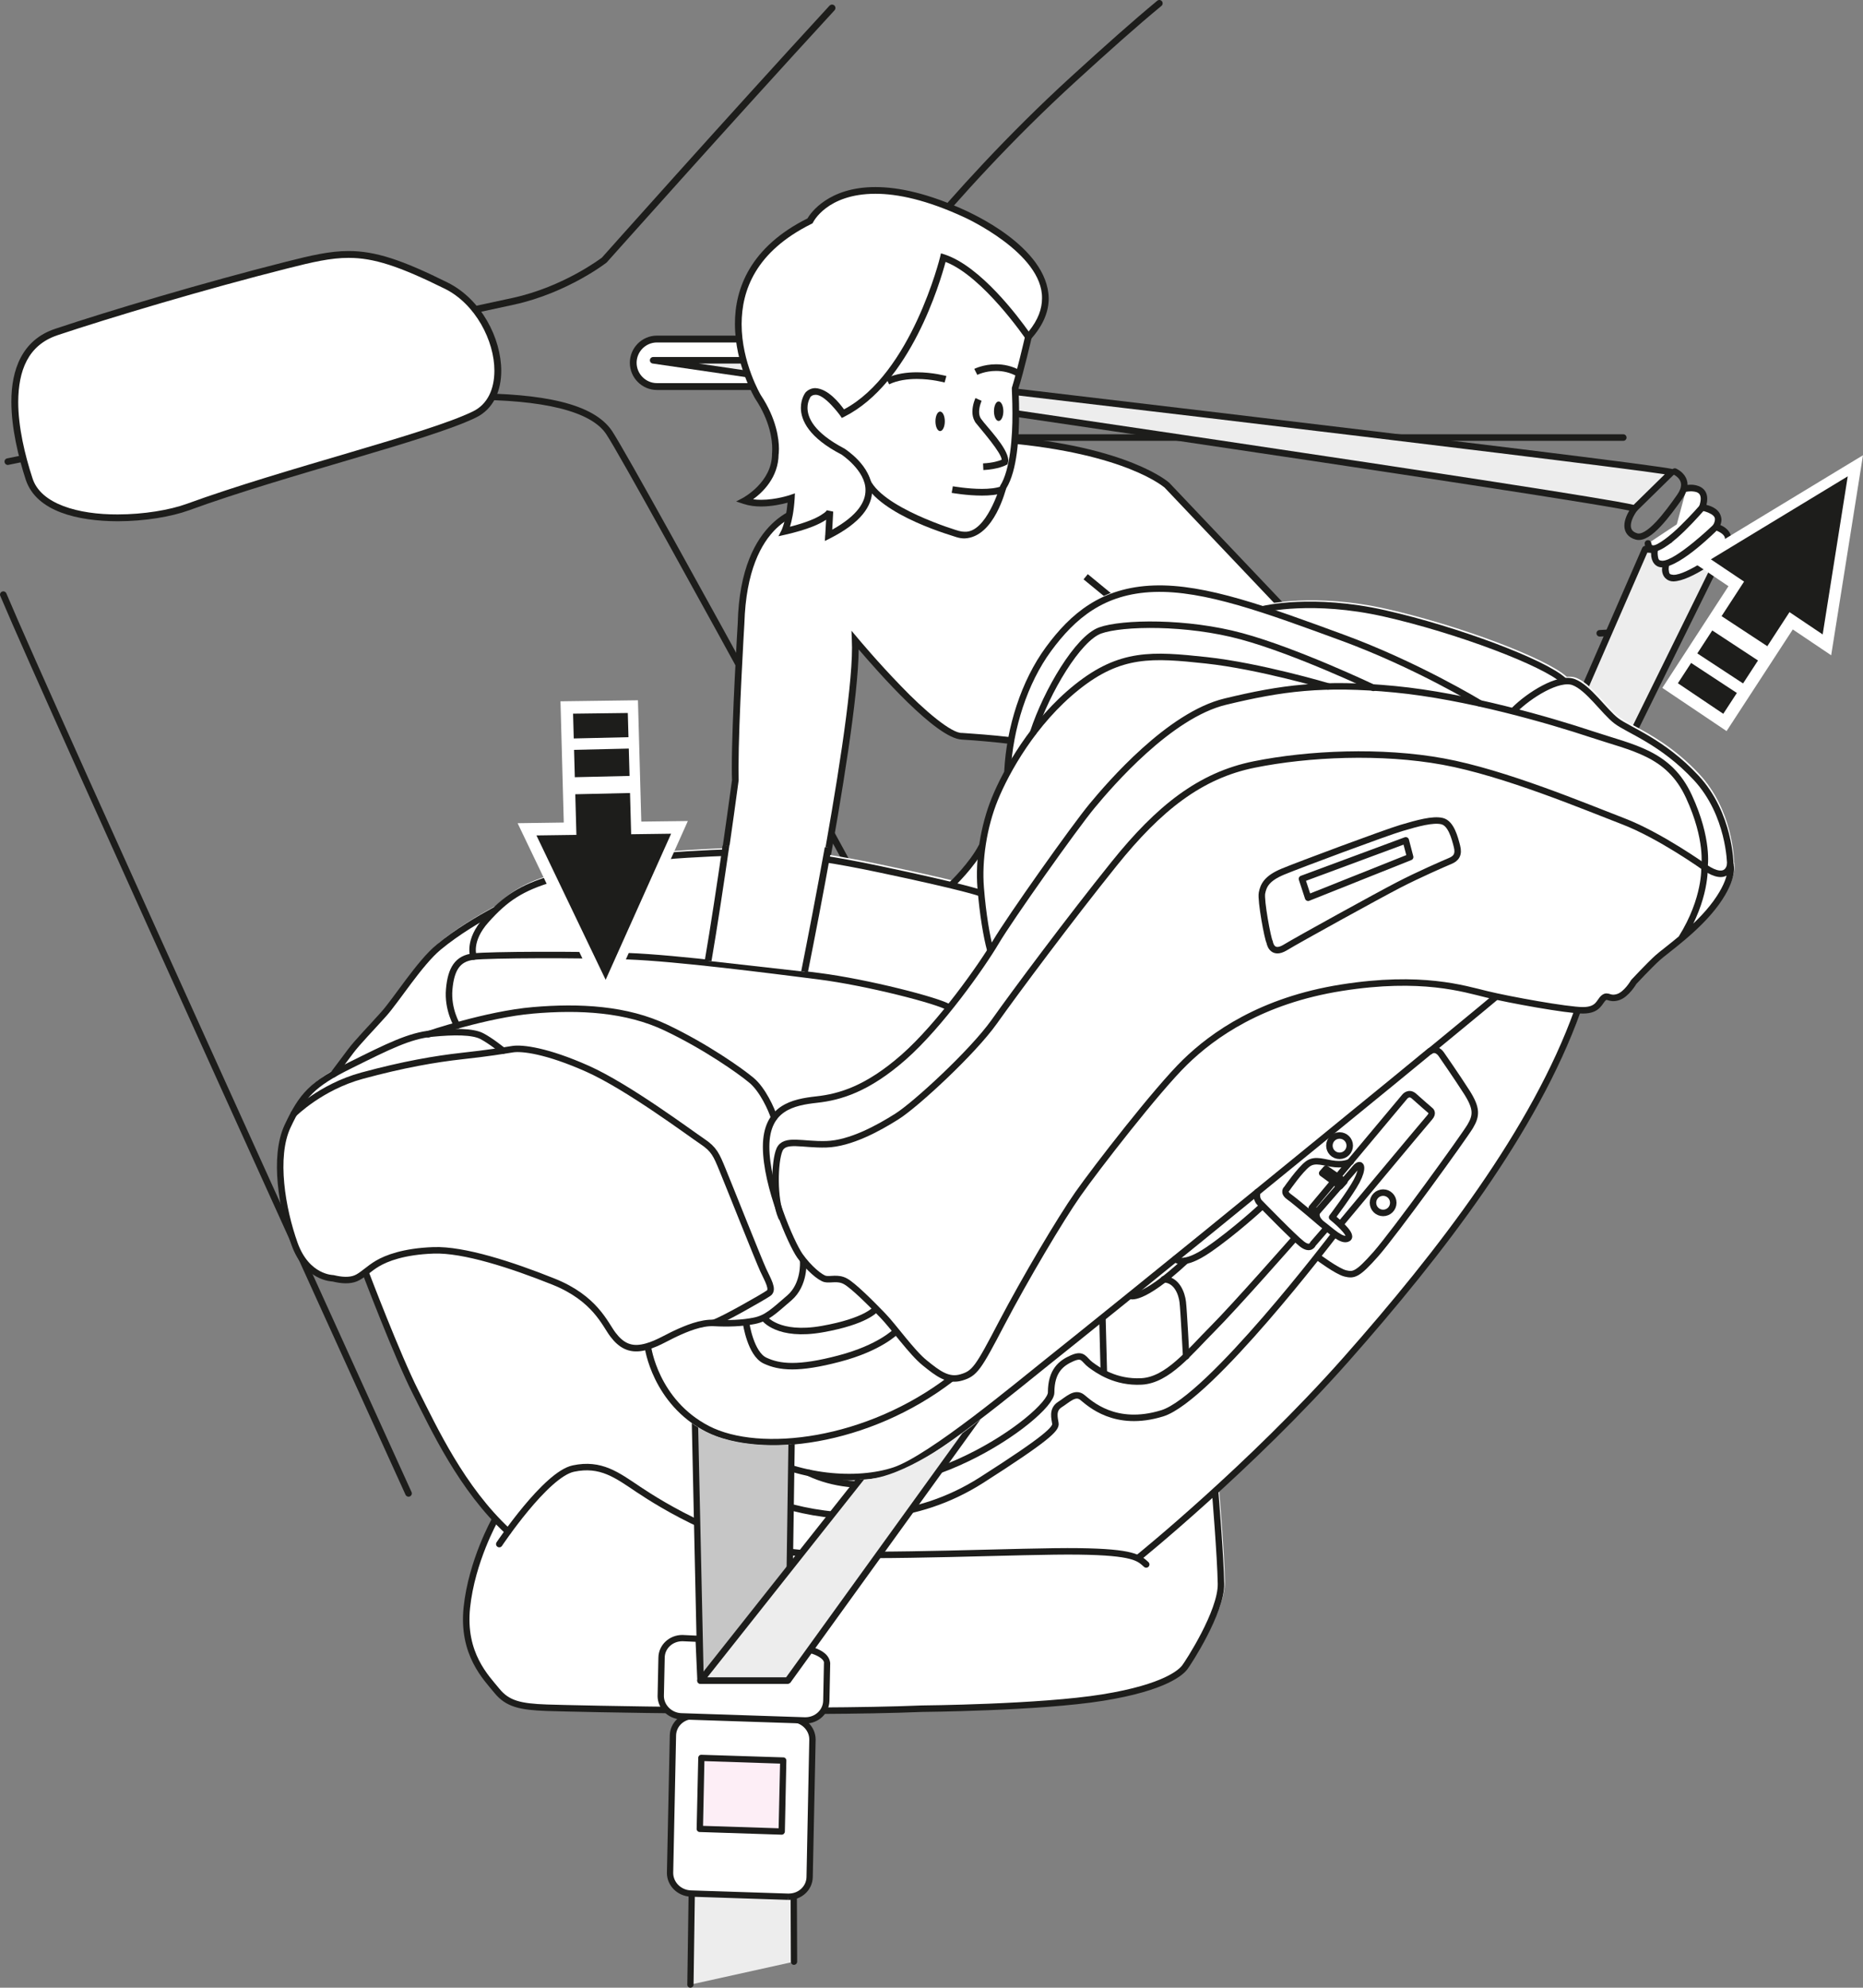 <?xml version="1.0" encoding="UTF-8"?>
<!DOCTYPE svg PUBLIC "-//W3C//DTD SVG 1.1//EN" "http://www.w3.org/Graphics/SVG/1.1/DTD/svg11.dtd">
<!-- Creator: CorelDRAW 2018 (64-Bit) -->
<svg xmlns="http://www.w3.org/2000/svg" xml:space="preserve" width="31.466mm" height="33.563mm" version="1.1" style="shape-rendering:geometricPrecision; text-rendering:geometricPrecision; image-rendering:optimizeQuality; fill-rule:evenodd; clip-rule:evenodd"
viewBox="0 0 1086.06 1158.44"
 xmlns:xlink="http://www.w3.org/1999/xlink">
 <rect x="0" y="0" width="1086.06" height="1158.44" fill="#808080" stroke="none"/>
 <defs>
  <style type="text/css">
   <![CDATA[
    .str0 {stroke:#1D1D1B;stroke-width:3.78;stroke-linecap:round;stroke-linejoin:round;stroke-miterlimit:10}
    .fil4 {fill:none;fill-rule:nonzero}
    .fil3 {fill:#1D1D1B;fill-rule:nonzero}
    .fil0 {fill:#1D1D1B;fill-rule:nonzero}
    .fil6 {fill:#C6C6C6;fill-rule:nonzero}
    .fil1 {fill:#EDEDED;fill-rule:nonzero}
    .fil7 {fill:#FDEEF6;fill-rule:nonzero}
    .fil2 {fill:white;fill-rule:nonzero}
    .fil5 {fill:white;fill-rule:nonzero}
   ]]>
  </style>
 </defs>
 <g id="Слой_x0020_1">
  <path class="fil0" d="M930.68 369.12c-0.02,-1.07 0.83,-1.93 1.88,-1.95 0.02,-0.05 22.76,-0.55 31.41,-6.14 0.9,-0.57 2.1,-0.29 2.67,0.62 0.55,0.9 0.3,2.1 -0.62,2.64 -10.58,6.51 -33.2,6.62 -33.36,6.7l-0.07 0c-1.05,0 -1.88,-0.83 -1.9,-1.87z"/>
  <polygon class="fil1" points="914.44,422.55 959.12,320.05 1003.11,323.38 948.75,433.63 "/>
  <path class="fil0" d="M947.87 435.35c-0.95,-0.5 -1.29,-1.65 -0.84,-2.6l53.04 -107.68 -39.74 -3 -44.14 101.24c-0.43,0.98 -1.55,1.45 -2.54,1 -0.98,-0.4 -1.4,-1.55 -1,-2.52l44.71 -102.5c0.33,-0.74 1.07,-1.21 1.93,-1.17l43.98 3.32c0.66,0.05 1.2,0.41 1.52,0.99 0.3,0.53 0.3,1.23 0.06,1.8l-54.38 110.25c-0.32,0.63 -1.03,1.07 -1.74,1.07 -0.28,0 -0.57,-0.07 -0.85,-0.22z"/>
  <path class="fil2" d="M1.94 346.55c25.69,61.28 236.2,523.79 236.2,523.79l-236.2 -523.79z"/>
  <path class="fil0" d="M499.64 256.92c-16.24,-2.76 -22.63,-12.48 -22.49,-23.43 0.16,-22.51 23.25,-51.01 23.21,-51.1 0.04,-0.07 49.25,-69.39 124.16,-137.8 19.69,-17.95 35.86,-32.36 50.11,-44.15 0.81,-0.67 2.04,-0.57 2.71,0.26 0.65,0.8 0.57,2.02 -0.24,2.72 -14.2,11.7 -30.32,26.08 -49.96,44.02 -74.58,68.09 -123.53,137.03 -123.69,137.26 0.03,0.05 -22.59,28.73 -22.42,48.8 0.14,9.48 4.26,16.74 18.96,19.6l446.33 0c1.05,0 1.9,0.85 1.9,1.92 0,1.05 -0.85,1.9 -1.9,1.9l-446.67 0zm36.53 327.48c-0.23,-0.32 -167.35,-307.91 -182.59,-331.12 -8.84,-13.82 -37.55,-20.38 -80,-20.29 -24.07,0 -52.51,2 -84.21,5.52 -48.13,5.34 -125.02,20.19 -184.43,32.41l0.02 0.02c-1.07,0.2 -2.07,-0.47 -2.28,-1.52 -0.24,-1.05 0.43,-2.07 1.5,-2.27 59.41,-12.25 136.36,-27.09 184.74,-32.46 31.84,-3.54 60.36,-5.52 84.66,-5.52 42.74,0.1 72.34,5.87 83.21,21.99 15.6,23.74 182.69,331.32 182.74,331.4 0.52,0.93 0.16,2.1 -0.74,2.6 -0.33,0.17 -0.62,0.27 -0.93,0.27 -0.69,0 -1.38,-0.39 -1.69,-1.02zm-299.76 286.75c0,-0.02 -210.49,-462.47 -236.24,-523.85l0 0.02c-0.43,-0.98 0.02,-2.12 1.01,-2.52 1.01,-0.42 2.11,0.05 2.53,1.03 12.79,30.56 71.91,161.52 127.75,284.8 55.81,123.28 108.34,238.66 108.44,238.92 0.45,0.98 0.02,2.08 -0.93,2.56 -0.28,0.12 -0.52,0.17 -0.83,0.17 -0.69,0 -1.41,-0.44 -1.74,-1.12z"/>
  <path class="fil0" d="M75.91 223.81c-0.26,-1.07 0.41,-2.14 1.53,-2.35 80.17,-17.32 201.27,-43.46 221.47,-47.85 29.9,-6.52 51.86,-23.4 51.99,-23.48 0.13,-0.12 71.18,-79.97 132.67,-146.82l0.03 0c0.74,-0.81 1.98,-0.86 2.8,-0.12 0.78,0.73 0.83,1.99 0.11,2.8 -61.49,66.88 -132.48,146.64 -132.89,147.03 -0.11,0.09 -22.75,17.67 -53.83,24.49 -20.22,4.41 -141.34,30.54 -221.54,47.83 -0.13,0.02 -0.28,0.05 -0.42,0.05 -0.9,0 -1.69,-0.65 -1.91,-1.57z"/>
  <path class="fil2" d="M167.03 154.55c-47.66,12.04 -102.88,28.49 -134.26,38.97 -33.26,11.13 -25.46,55.91 -15.8,85.61 9.16,28.19 67.61,25.5 92.5,16.41 57.56,-20.99 139.6,-40.58 167.14,-54 24.65,-11.98 13.7,-59.99 -16.44,-75 -45.79,-22.78 -57.54,-20.99 -93.15,-11.99z"/>
  <path class="fil0" d="M33.38 195.42c-17.19,5.81 -22.66,20.76 -22.76,38.79 0,14.72 3.9,31 8.26,44.34 4.69,15.27 26.9,21.36 49.73,21.26 15.22,0 30.48,-2.62 40.17,-6.14 57.69,-21.02 139.93,-40.71 166.95,-53.91 8.51,-4.14 12.46,-12.97 12.48,-23.67 0.05,-17.45 -11.04,-38.97 -28.89,-47.8 -26.75,-13.24 -41.51,-18.02 -56.1,-18 -10.37,-0.02 -20.93,2.42 -35.7,6.16 -47.63,12.03 -102.8,28.49 -134.13,38.95zm-18.31 84.35c-4.4,-13.54 -8.41,-30.16 -8.44,-45.56 -0.07,-18.63 6.19,-36.13 25.49,-42.56 31.45,-10.53 86.69,-26.98 134.43,-39.05 14.79,-3.75 25.66,-6.3 36.67,-6.3 15.57,0 31.05,5.09 57.84,18.42 19.54,9.8 31.1,32.35 31.15,51.37 0.02,11.6 -4.49,22.26 -14.7,27.24 -28.04,13.62 -109.91,33.12 -167.33,54.07 -10.35,3.76 -25.87,6.37 -41.57,6.39 -23.26,-0.07 -47.28,-5.61 -53.54,-24.04z"/>
  <path class="fil2" d="M461.16 608.19c0,0 39.74,-189.18 37.38,-235.01 0,0 46.62,55.91 62.14,55.91 0,0 42.07,2.47 48.71,6.89l65.85 -52 82.98 -19.09 -78.01 -82.17c0,0 -22.71,-20.41 -94.62,-26.57l-116.22 40.67c0,0 -35.67,4.16 -37.36,66.39 0,0 -4.14,68.9 -3.31,91.32 0,0 -17.43,129.49 -24.08,147.76l56.55 5.9z"/>
  <path class="fil3" d="M459.26 607.79c-0.02,-0.24 37.46,-178.6 37.43,-230.3 0,-1.52 -0.05,-2.95 -0.1,-4.24l-0.21 -5.66 3.68 4.36c0,0 11.59,13.91 25.14,27.85 13.3,13.92 29.51,27.73 35.6,27.35 0.26,0.15 37.83,1.97 48.36,6.54l65.19 -51.51 80.12 -18.43 -75.58 -79.6c-0.07,0.05 -5.3,-4.81 -19.76,-10.61 -14.41,-5.78 -37.75,-12.32 -73.3,-15.41l-116.25 40.62c0,0.22 -33.81,3.14 -35.64,64.59 0,0.07 -3.41,56.94 -3.41,83.99 0,2.72 0.02,5.12 0.07,7.45 -0.02,0.13 -17.31,129.23 -24.13,148.18l-3.71 -1.34c6.49,-17.59 23.97,-147.04 23.97,-147.04 -0.1,-2.07 -0.12,-4.52 -0.12,-7.26 0,-27.3 3.46,-84.21 3.46,-84.16 1.51,-63.11 38.54,-68.22 38.61,-68.2l116.62 -40.81 0.44 0.05c72.22,6.16 95.43,26.73 95.87,27.15l80.38 84.67 -85.88 19.76 -66.63 52.6 -1.19 -0.79c-5.16,-3.8 -47.63,-6.65 -47.58,-6.56 -15.01,-0.61 -49.08,-39.68 -60.13,-52.55 -0.49,54.02 -37.51,230 -37.51,230.08l-3.81 -0.78z"/>
  <line class="fil4" x1="632.91" y1="336.14" x2="679.68" y2= "374.59" />
  <polygon class="fil3" points="631.67,337.64 634.14,334.62 680.9,373.04 678.43,376.06 "/>
  <path class="fil2" d="M455.14 211.44c0,7.63 -6.19,13.84 -13.84,13.84l-58.33 0c-7.61,0 -13.81,-6.21 -13.81,-13.84 0,-7.63 6.2,-13.84 13.81,-13.84l58.33 0c7.66,0 13.84,6.21 13.84,13.84z"/>
  <path class="fil0" d="M371.12 211.44c0.02,6.51 5.33,11.85 11.86,11.85l58.34 0c6.56,0 11.82,-5.28 11.82,-11.85 0,-6.54 -5.26,-11.85 -11.82,-11.85l-58.34 0c-6.53,0 -11.84,5.31 -11.86,11.85zm11.86 15.84c-8.73,0 -15.79,-7.11 -15.81,-15.84 0.02,-8.73 7.09,-15.84 15.81,-15.84l58.34 0c8.73,0 15.8,7.11 15.8,15.84 0,8.73 -7.08,15.84 -15.8,15.84l-58.34 0z"/>
  <path class="fil1" d="M952.89 296.39c-11.18,-4.78 -572.07,-86.4 -572.07,-86.4l55.26 0c0,0 530.19,62.12 538.38,65.24l-21.56 21.16z"/>
  <g>
   <path class="fil0" d="M952.34 294.23l18.17 -17.82c-21.66,-3.37 -145.94,-18.47 -268.54,-33.08 -133.57,-15.9 -265.84,-31.41 -265.89,-31.44l-28.74 0c108.44,15.86 516.89,75.55 545,82.34zm0.55 2.19l0.76 -1.82 -0.76 1.82zm-0.77 1.73c-4.6,-2.09 -148.37,-23.93 -289.73,-44.84 -141.66,-21.01 -281.57,-41.39 -281.88,-41.44 -1,-0.13 -1.72,-1.03 -1.64,-2.02 0.07,-1.02 0.93,-1.78 1.95,-1.78l0.27 0 55.19 0c0.27,0.07 529.66,62 538.87,65.35 0.62,0.24 1.05,0.77 1.19,1.4 0.11,0.65 -0.08,1.32 -0.52,1.79l-21.58 21.16c-0.38,0.35 -0.85,0.55 -1.35,0.55 -0.27,0 -0.52,-0.05 -0.77,-0.17z"/>
  </g>
  <path class="fil2" d="M258.73 753.83c0,0 9.58,89.35 89.28,166.78l-89.28 -166.78z"/>
  <path class="fil2" d="M504.78 278.65c6.99,19.41 53.56,32.61 53.56,32.61 17.87,5.44 26.43,-27.19 26.43,-27.19 10.07,-16.32 6.98,-57.45 6.98,-57.45 3.09,-10.12 7.77,-30.28 7.77,-30.28l-12.29 -36.48 -48.16 -23.26 -55.59 46.49 -25.73 28.24 9.13 58.93 37.88 8.39z"/>
  <path class="fil3" d="M506.22 276.94l0.37 1.05c5.87,17.64 52.1,31.41 52.34,31.41 1.19,0.33 2.31,0.5 3.36,0.5 12.7,0.72 20.59,-26.2 20.81,-26.85 5.85,-9.25 7.19,-28.77 7.11,-42.12 0,-8.26 -0.43,-14.15 -0.34,-14.89 2.81,-9.06 6.9,-26.48 7.63,-29.65l-11.86 -35.15 -46.26 -22.33 -54.44 45.49 -25.14 27.52 8.8 56.69 36.58 8.11 -0.4 1.94 0.4 -1.94 1.05 0.22zm51.57 36.18c-0.12,-0.27 -45.23,-12.25 -54.42,-32.78l-38.22 -8.49 -9.48 -61.16 26.57 -29.09 56.57 -47.28 50.01 24.12 12.7 37.78 -0.09 0.55c0,0 -4.66,20.19 -7.73,29.68 0,0.04 0.42,6.09 0.42,14.48 -0.05,13.62 -1.05,33.24 -7.49,43.64 -0.27,0 -6.71,28.52 -24.35,29.22 -1.45,0 -2.97,-0.21 -4.49,-0.68z"/>
  <path class="fil2" d="M568.84 216.72c0,0 12.56,-6.28 25.5,1.17l-25.5 -1.17z"/>
  <path class="fil3" d="M580.66 216.18c-6.38,0 -10.92,2.29 -10.92,2.29l-1.78 -3.48c0.18,-0.07 5.35,-2.68 12.7,-2.68 4.35,0 9.46,0.93 14.65,3.9l-1.95 3.37c-4.48,-2.59 -8.87,-3.4 -12.7,-3.4z"/>
  <path class="fil2" d="M551.22 221.03c0,0 -19.6,-5.47 -33.74,1.19l33.74 -1.19z"/>
  <path class="fil3" d="M516.64 220.44c5.75,-2.69 12.1,-3.47 17.86,-3.47 9.41,0 17.12,2.17 17.22,2.19l-1.05 3.75c-0.02,0.02 -7.38,-2.05 -16.17,-2.05 -5.41,0 -11.25,0.77 -16.18,3.12l-1.68 -3.54z"/>
  <path class="fil2" d="M570.44 232.8c0,0 -3.22,7.06 -0.5,11.8 0.16,0.26 0.3,0.52 0.5,0.73 3.52,4.74 17.24,19.24 15.27,23.95 0,0 -4.31,2.34 -12.52,2.74l-2.75 -39.22z"/>
  <path class="fil3" d="M573.09 270.07c5.77,-0.28 9.36,-1.5 10.86,-2.12 -0.11,-4.02 -11.69,-17.22 -15.05,-21.41 -0.23,-0.3 -0.5,-0.63 -0.65,-1 -1.03,-1.8 -1.38,-3.75 -1.38,-5.54 0,-4.25 1.74,-7.89 1.79,-8.01l3.57 1.62c0.02,0.02 -1.46,3.23 -1.45,6.39 0,1.34 0.25,2.59 0.84,3.64 0.11,0.17 0.21,0.3 0.35,0.52 3.12,4.49 15.45,16.62 15.84,24.03 0,0.63 -0.13,1.2 -0.27,1.68l-0.23 0.74 -0.7 0.38c-0.16,0.12 -4.77,2.54 -13.35,2.97l-0.18 -3.9z"/>
  <path class="fil2" d="M555.12 285.34c0,0 19.61,3.52 29.01,0l-29.01 0z"/>
  <path class="fil3" d="M554.79 287.26l0.68 -3.85c0,-0.02 8.61,1.52 16.96,1.52 4.17,0 8.29,-0.41 11.03,-1.44l1.35 3.67c-3.54,1.32 -7.96,1.67 -12.38,1.67 -8.8,0 -17.58,-1.57 -17.58,-1.57l-0.06 0z"/>
  <path class="fil3" d="M550.79 245.55c0,3.14 -1.21,5.69 -2.74,5.69 -1.52,0 -2.72,-2.55 -2.72,-5.69 0,-3.14 1.19,-5.68 2.72,-5.68 1.52,0 2.74,2.54 2.74,5.68z"/>
  <path class="fil3" d="M584.92 239.68c0,3.14 -1.25,5.66 -2.75,5.66 -1.52,0 -2.72,-2.52 -2.72,-5.66 0,-3.17 1.19,-5.71 2.72,-5.71 1.5,0 2.75,2.54 2.75,5.71z"/>
  <path class="fil2" d="M549.93 150.14c0,0 -16.89,70.16 -58.48,90.94 0,0 -12.68,-18.81 -20.45,-11.03 0,0 -12.04,16.25 20.45,33.14 0,0 38.94,24.75 -8.41,48.85l0.76 -13.99c0,0 -2.3,6.21 -26.38,11.65 0,0 3.09,-6.2 3.89,-19.39 0,0 -15.54,5.42 -27.19,1.55 0,0 17.86,-9.33 17.86,-27.19 0,0 2.33,-14.77 -10.11,-33.39 0,0 -40.35,-67.57 30.3,-102.52 0,0 18.63,-37.26 90.84,-3.87 0,0 72.23,31.86 36.51,71.46 0,0 -26.18,-38.82 -49.58,-46.21z"/>
  <g>
   <path class="fil3" d="M549.34 151.97l0.6 -1.85 -0.6 1.85zm-63.61 146.19l-0.57 10.53c15.17,-8.44 19.39,-16.44 19.39,-22.9 0.23,-11.46 -14.06,-20.94 -13.99,-20.88 -18.99,-9.79 -23.7,-19.99 -23.68,-27.25 0.02,-5.27 2.42,-8.56 2.73,-8.96 1.64,-1.72 3.74,-2.52 5.73,-2.5 7.51,0.36 14.18,8.96 16.69,12.38 39.32,-20.86 56.01,-88.73 56.04,-88.9l0.47 -2.03 2 0.61c21.19,6.88 43.29,36.75 49.13,44.93 5.64,-6.93 7.78,-13.35 7.78,-19.31 0.5,-26.4 -45.09,-47.16 -45.24,-47.21 -22.18,-10.28 -39.12,-13.74 -51.87,-13.74 -28.42,0.02 -36.36,16.69 -36.36,16.69l-0.38 0.6 -0.6 0.28c-32.41,16.13 -40.61,38.55 -40.67,58.34 -0.02,22.6 11.18,41.41 11.15,41.36 9.25,13.9 10.61,25.82 10.61,31.39 0,2.1 -0.19,3.28 -0.19,3.09 -0.11,13.58 -9.34,22.28 -14.88,26.3 1.55,0.22 3.14,0.3 4.72,0.3 8.71,0 16.92,-2.8 16.92,-2.82l2.74 -0.95 -0.14 2.9c-0.48,7.86 -1.74,13.32 -2.74,16.57 9.66,-2.45 15.11,-4.92 18.06,-6.77 3.35,-2.07 3.37,-2.81 3.4,-2.84l3.76 0.79zm-4.64 13.77l0.5 -9.03c-3.67,2.51 -10.61,5.71 -23.76,8.71l-4.02 0.91 1.87 -3.66c-0.07,-0.05 2.47,-4.93 3.45,-15.89 -3.33,0.9 -9.13,2.19 -15.39,2.22 -3.4,0 -6.91,-0.4 -10.26,-1.5l-4.34 -1.44 4.07 -2.13c-0.02,-0.07 16.96,-9.03 16.84,-25.74 0,0 0.12,-0.95 0.12,-2.8 0,-4.97 -1.12,-16.02 -9.97,-29.3 -0.09,-0.19 -11.74,-19.58 -11.76,-43.45 -0.1,-20.78 9.13,-45.01 42.27,-61.52 1.82,-3.17 12.35,-18.31 39.62,-18.29 13.44,0 30.94,3.65 53.45,14.08 0.01,0.26 47.1,20.16 47.57,50.78 0.02,7.61 -3.09,15.65 -10.41,23.78l-1.65 1.83 -1.42 -2.07c0,0 -24.85,-36.43 -46.64,-44.77 -3.18,11.79 -20.43,70.72 -58.96,90.18l-1.52 0.76 -0.95 -1.4c0,0 -9.05,-12.53 -14.49,-12.08 -1.07,0.02 -1.92,0.31 -2.78,1.12 0.09,0.1 -1.79,2.4 -1.79,6.44 0.02,5.42 3.22,14.2 21.73,23.88 0.07,0.2 15.72,9.68 15.96,24.25 0,9 -6.38,18.77 -24.55,27.97l-3.02 1.52 0.19 -3.35z"/>
  </g>
  <path class="fil2" d="M473.53 543.36l-11.63 69.73c0,0 -39.84,-13.3 -53.94,-15.79l11.6 -77.2 53.96 23.26z"/>
  <path class="fil3" d="M461.28 614.92c-0.07,-0.02 -39.9,-13.3 -53.65,-15.72l-1.89 -0.3 11.89 -79.08 3.85 0.57 -11.33 75.35c13.41,2.78 42.07,12.1 50.18,14.77l11.28 -67.47 3.82 0.63 -11.98 71.97 -2.17 -0.72z"/>
  <path class="fil2" d="M983.16 284.69c0,0 13.92,-2.88 9.25,11.01 0,0 13.55,1.81 7.83,11.42 0,0 11.76,2.85 5.37,12.46l-1.27 2.36c0,0 -36.5,27.92 -33.29,7.63l12.1 -44.88z"/>
  <path class="fil0" d="M968.92 331.85c0,-0.78 0.07,-1.67 0.25,-2.62 0.18,-1.07 1.18,-1.73 2.23,-1.57 1.02,0.17 1.74,1.17 1.55,2.22 -0.13,0.73 -0.18,1.4 -0.18,1.97 0.3,2.97 0.6,2.85 2.75,3.17 3.81,0.12 10.65,-3.45 16.5,-7.04 5.76,-3.5 10.54,-6.98 10.65,-7l1.34 -2.45c1.19,-1.87 1.59,-3.23 1.59,-4.22 0.38,-3.43 -5.76,-5.33 -5.76,-5.33 -0.63,-0.14 -1.13,-0.57 -1.35,-1.12 -0.22,-0.55 -0.19,-1.2 0.12,-1.71 0.85,-1.47 1.12,-2.59 1.12,-3.38 0.43,-3.47 -7.52,-5.14 -7.52,-5.14 -0.63,-0.09 -1.13,-0.42 -1.43,-0.9 -0.3,-0.48 -0.38,-1.07 -0.23,-1.62 0.64,-1.85 0.9,-3.3 0.9,-4.42 -0.05,-3.87 -2.66,-4.14 -5.54,-4.35 -1.36,0 -2.34,0.21 -2.34,0.21 -1.08,0.24 -2.07,-0.43 -2.28,-1.45 -0.24,-1.07 0.43,-2.1 1.47,-2.3 0.1,-0.02 1.38,-0.32 3.14,-0.32 3.14,0.03 9.34,1.37 9.36,8.21 0,1.1 -0.13,2.26 -0.45,3.57 3.07,0.74 8.33,2.69 8.75,8.51 0,1.02 -0.22,2.12 -0.65,3.24 2.5,1.05 6.26,3.35 6.51,8.3 0,1.95 -0.7,4.07 -2.13,6.17l-1.79 2.98c-0.28,0.01 -19.31,15.15 -30.01,15.4 -3.5,0 -6.59,-2.64 -6.59,-7.01z"/>
  <path class="fil2" d="M1000.28 307.12c0,0 -38.84,38.45 -35.65,12.82l35.65 -12.82z"/>
  <path class="fil0" d="M962.52 322.67c0,-0.95 0.07,-1.95 0.23,-3.02 0.12,-1.05 1.09,-1.79 2.14,-1.64 1.07,0.14 1.79,1.12 1.65,2.19 -0.15,0.9 -0.2,1.75 -0.2,2.47 0.29,3.95 0.84,3.9 2.52,4.14 7.61,0.43 30.01,-20.91 30.04,-21.07 0.77,-0.73 1.97,-0.73 2.71,0.02 0.76,0.77 0.73,1.95 0,2.72 -0.32,0.02 -21.28,21.73 -32.75,22.16 -3.75,0 -6.34,-3.2 -6.34,-7.96z"/>
  <path class="fil2" d="M992.42 295.7c0,0 -29.57,34.2 -31.71,21.03l31.71 -21.03z"/>
  <path class="fil0" d="M958.81 317.03c-0.18,-1.05 0.55,-2.05 1.59,-2.19 1.05,-0.18 2.04,0.5 2.2,1.55 0.44,1.62 0.37,1.27 1.06,1.43 2.4,0.27 10.06,-5.52 16.03,-11.48 6.11,-5.92 11.25,-11.87 11.25,-11.87 0.71,-0.8 1.93,-0.9 2.69,-0.18 0.85,0.68 0.95,1.87 0.23,2.69 -0.42,0.06 -20.02,24.04 -30.2,24.71l-0.24 0c-2.34,0 -4.4,-2.1 -4.61,-4.64z"/>
  <polygon class="fil2" points="1077.24,278.43 997.45,326.81 1016.79,339.79 978.21,399.05 1004.69,416.81 1043.26,357.58 1062.62,370.58 "/>
  <path class="fil5" d="M1009.8 327.09l16.12 10.85 -38.57 59.24 15.44 10.36 38.61 -59.24 16.27 10.97 10.78 -67.76 -58.64 35.58zm-40.72 73.82l38.55 -59.27 -22.48 -15.15 88.64 -53.75 12.26 -7.41 -18.54 116.57 -22.38 -15.05 -38.6 59.23 -37.46 -25.18z"/>
  <polygon class="fil0" points="1077.17,277.6 997.38,325.98 1016.72,338.96 978.15,398.2 1004.61,416.01 1043.21,356.75 1062.55,369.75 "/>
  <polygon class="fil5" points="996.29,366.18 1001.75,357.86 1032.42,378.01 1026.95,386.32 "/>
  <polygon class="fil5" points="983.74,384.97 987.37,379.43 1018.07,399.57 1014.42,405.11 "/>
  <path class="fil3" d="M590.85 825.1c-20.28,15.82 -44.12,33.23 -56.72,37.36 -7.36,2.42 -16.43,3.81 -26.37,3.79l-0.02 2.87c10.31,0.07 19.75,-1.28 27.36,-3.76 12.91,-4.27 37,-21.78 57.45,-37.74l-1.69 -2.52zm-108.12 19.45c-22.74,3.09 -42.98,0.69 -56.44,-6.3 -4.07,-2.1 -7.63,-4.49 -10.79,-7.09l-0.54 3.44c2.97,2.29 6.26,4.45 9.93,6.33 9.92,5.17 23.43,7.89 38.84,7.89 6.3,0 12.93,-0.45 19.76,-1.38l-0.77 -2.91z"/>
  <path class="fil2" d="M1010.9 502.33c-0.05,-2.97 -1.11,-30.56 -20.26,-51.18 -14.34,-15.37 -28.7,-23.15 -38.22,-28.31 -3.67,-2 -6.61,-3.59 -8.55,-5.04 -2.63,-2.01 -5.58,-5.28 -8.72,-8.73 -5.35,-5.93 -10.9,-12.07 -16.62,-14.15 -1.52,-0.55 -3.28,-0.6 -5.19,-0.48 -11.72,-10.79 -62.54,-29.95 -105.02,-39.56 -41.95,-9.5 -70.83,-2.59 -71.15,-2.54 -0.05,0.03 -0.07,0.1 -0.14,0.12 -23.67,-7.65 -44.93,-12.69 -63.66,-11.99 -32.72,1.16 -49.97,18.7 -62.5,35.75 -13.82,18.78 -22.87,45.64 -24.21,71.89 0,0.1 0.11,0.18 0.13,0.29 -2.97,5.48 -5.48,10.74 -7.41,15.51 -3.41,8.33 -5.85,17.8 -7.23,27.34 -0.11,0.1 -0.27,0.12 -0.34,0.23 -5.16,9.99 -15.57,20.19 -16.96,21.54 -8.96,-2.17 -22.13,-5.14 -41.44,-9.19 -50.97,-10.71 -73.23,-10.8 -111.92,-8.47 -37.64,2.25 -57.18,7.83 -76.1,13.25l-1.85 0.53c-17.03,4.87 -26.2,10.59 -34.85,19.12 -0.13,0.02 -0.27,-0.02 -0.39,0.06 -8.94,4.81 -21.88,12.42 -32.6,21.31 -7.28,6.02 -15.76,17.51 -22.61,26.76 -3.77,5.14 -7.01,9.56 -9.5,12.34 -2.42,2.7 -4.99,5.48 -7.45,8.15 -4.79,5.2 -9.32,10.09 -11.9,13.53 -3.64,4.85 -9.5,12.66 -10.04,13.38 -14.55,8.5 -19.95,15.82 -26.92,30.7 -8.24,17.47 -3.92,47.58 3.95,69.68 7.22,20.1 22.1,21.03 23.41,21.03l0.11 0c5.77,1.47 10.6,1.45 14.24,-0.08 1.38,-0.56 2.79,-1.52 4.24,-2.55 2.97,7.74 18.95,49.07 28.63,68.14l2.97 5.94c9.31,18.59 22.79,45.56 43.08,67.53 -1.19,2.15 -13.61,25.31 -16.33,51.24 -2.65,25.34 9.07,39.21 16.07,47.52 0.62,0.73 1.2,1.45 1.75,2.12 6.72,8.19 14.72,9.85 30.19,10.41 11.36,0.41 76.52,1.79 138.19,1.79 29.76,0 58.75,-0.34 80.5,-1.22 0.66,0 69.36,-0.65 105.69,-6.51 35.75,-5.78 45.93,-14.56 48.62,-18.04 2.25,-2.88 21.8,-32.79 21.48,-49.78 -0.25,-15.58 -3.12,-50.36 -3.35,-53.38 22.55,-20.6 50.28,-47.39 75.76,-76.17 71.08,-80.33 114.02,-144.87 135.08,-203.1 0.73,0.05 1.37,0.08 1.95,0.08 7.54,0 9.9,-3.34 11.57,-5.77 0.52,-0.73 0.96,-1.35 1.45,-1.76 0.62,-0.55 0.72,-0.49 1.71,-0.18 1.19,0.37 2.97,0.94 5.99,0.06 5.59,-1.66 10.04,-9.28 10.01,-9.33 0.08,-0.06 8.9,-9.51 13.66,-13.88 1.11,-1 3,-2.47 5.35,-4.36 7.68,-6.06 20.61,-16.22 29.14,-28.01 10.25,-14.19 8.95,-21.95 8.51,-23.55z"/>
  <polygon class="fil1" points="402.5,1156.63 403.71,1073.44 462.63,1074.66 462.88,1143.27 "/>
  <path class="fil0" d="M400.67 1156.6l1.19 -83.19c0,-0.5 0.17,-0.97 0.55,-1.29 0.35,-0.36 0.83,-0.51 1.33,-0.51l58.93 1.19c0.97,0 1.74,0.83 1.76,1.85l0.28 68.61c0,1 -0.85,1.85 -1.85,1.87 -1.02,0 -1.82,-0.88 -1.82,-1.87l-0.27 -66.83 -55.29 -1.13 -1.16 81.37c0,1 -0.88,1.77 -1.87,1.77 -1.03,-0.02 -1.82,-0.84 -1.79,-1.84z"/>
  <path class="fil4 str0" d="M291.06 899.9c0,0 27.1,-40.63 43.19,-44.02 16.06,-3.4 25.39,3.79 38.09,12.29 12.7,8.46 54.17,34.68 97.77,37.22 43.57,2.54 126.56,-1.69 158.7,-1.24 32.18,0.43 35.15,3.79 39.38,7.62"/>
  <path class="fil4 str0" d="M663.54 907.93c0,0 65.59,-52.92 121.04,-115.53 55.47,-62.67 110.05,-133.78 135.02,-203.16"/>
  <path class="fil4 str0" d="M790.52 680.23l-22.84 26.24c0,0 -1.71,3.4 3.37,7.18 5.07,3.81 11.42,10.17 14.79,8.05 3.41,-2.12 -9.28,-12.27 -9.28,-12.27 0,0 10.57,-13.96 14.37,-21.16 3.81,-7.2 2.96,-11.41 -0.41,-8.04z"/>
  <path class="fil4 str0" d="M787.42 676.98c0,0 -2.81,1.98 -9.02,1.43 -6.21,-0.56 -11.58,-3.39 -16.1,0 -4.52,3.4 -12.13,14.39 -12.13,14.39 0,0 -2.55,1.97 1.42,4.77 3.95,2.84 17.49,14.42 17.49,14.42"/>
  <polygon class="fil4 str0" points="781.21,691.36 770.78,683.76 773.02,681.21 783.76,688.55 "/>
  <path class="fil4 str0" d="M780.35 685.21l38.54 -46.04c0,0 2.38,-3.09 5.48,-0.29 3.11,2.84 9.33,8.19 9.33,8.19 0,0 2.24,1.41 -0.29,4.21 -2.53,2.84 -51.92,62.09 -51.92,62.09"/>
  <polyline class="fil4 str0" points="767.68,706.49 764.71,703.94 777.31,688.88 "/>
  <path class="fil4 str0" d="M768.23 732.57c0,0 11.3,8.46 16.08,9.59 4.8,1.15 7.06,0.85 17.78,-11.29 10.72,-12.14 51.34,-68.27 55.03,-74.5 3.68,-6.2 3.92,-10.42 -1.98,-19.74 -5.94,-9.3 -14.97,-22.27 -14.97,-22.27 0,0 -3.12,-4.82 -7.34,-1.16 -4.22,3.68 -121.32,99.06 -132.05,107.79 -10.7,8.76 -75.34,60.97 -90.28,72.81 -14.97,11.85 -67.73,56.13 -89.15,63.21 -21.45,7.06 -55.88,5.08 -84.66,-12.14 0,0 -7.21,-4.66 -5.53,3.4 1.71,8.01 1.29,22.84 31.34,30.48 30.04,7.62 71.09,8.44 109.64,-16.1 38.5,-24.56 43.59,-30.05 43.13,-33.01 -0.41,-2.97 -2.07,-8.05 2.56,-11.03 4.66,-2.92 8.9,-7.62 13.13,-4.2 4.22,3.37 19.03,17.76 46.55,9.28 27.53,-8.45 99.91,-103.67 99.91,-103.67"/>
  <path class="fil4 str0" d="M772.73 716.49l-7.34 8.47c0,0 -1.4,3.95 -6.46,0 -5.09,-3.97 -22.01,-21.44 -24.56,-23.99 -2.54,-2.54 -1.42,-6.21 -1.42,-6.21"/>
  <path class="fil4 str0" d="M685.26 733.72c0,0 3.95,5.06 19.18,-5.37 15.23,-10.45 31.05,-25.12 31.05,-25.12"/>
  <path class="fil4 str0" d="M658.74 755.16c0,0 6.23,3.96 32.45,-20.32"/>
  <path class="fil4 str0" d="M754.69 721.85c0,0 -34.7,39.49 -47.96,52.76 -13.27,13.28 -25.98,29.65 -41.2,30.49 -15.25,0.84 -25.4,-6.5 -29.65,-9.6 -4.21,-3.1 -4.21,-6.76 -10.73,-3.96 -6.48,2.82 -12.38,7.34 -12.38,20.04 0,12.69 -83.36,73.92 -141.17,46.83"/>
  <path class="fil4 str0" d="M691.48 790.42c0,0 -1.4,-26.79 -1.98,-31.61 -0.56,-4.79 -3.37,-12.97 -11.01,-13.26"/>
  <line class="fil4 str0" x1="643.5" y1="800.01" x2="642.68" y2= "768.41" />
  <path class="fil4 str0" d="M833.7 612.64c0,0 32.45,-26.65 38.1,-31.46"/>
  <path class="fil4 str0" d="M786.85 667.68c0,3.28 -2.64,5.93 -5.92,5.93 -3.29,0 -5.94,-2.65 -5.94,-5.93 0,-3.28 2.65,-5.92 5.94,-5.92 3.28,0 5.92,2.64 5.92,5.92z"/>
  <path class="fil4 str0" d="M812.23 700.97c0,3.29 -2.64,5.93 -5.91,5.93 -3.29,0 -5.93,-2.64 -5.93,-5.93 0,-3.29 2.64,-5.92 5.93,-5.92 3.26,0 5.91,2.63 5.91,5.92z"/>
  <path class="fil4 str0" d="M377.71 785.07c0,0 4.23,31.86 34.7,47.68 30.49,15.8 93.4,8.18 142.21,-29.34"/>
  <path class="fil4 str0" d="M445.71 768.42c0,0 7.89,10.73 33.58,6.2 25.66,-4.52 31.04,-11.56 31.04,-11.56"/>
  <path class="fil4 str0" d="M434.97 771.24c0,0 2.56,17.78 11.02,21.72 8.48,3.97 19.48,5.09 43.18,-1.15 23.69,-6.19 33.02,-15.77 33.02,-15.77"/>
  <path class="fil4 str0" d="M213.2 741.89c0,0 18.34,48.26 29.05,69.42 10.73,21.15 26.81,56.16 53.9,81.25"/>
  <path class="fil4 str0" d="M288.53 885.8c0,0 -13.54,23.96 -16.38,51.07 -2.81,27.09 11.31,40.91 17.51,48.53 6.21,7.61 13.53,9.31 29.05,9.87 15.54,0.56 150.68,3.38 218.68,0.56 0,0 68.85,-0.56 105.53,-6.49 36.68,-5.92 45.68,-14.95 47.68,-17.51 1.99,-2.55 21.45,-32.45 21.19,-48.79 -0.3,-16.37 -3.4,-53.61 -3.4,-53.61"/>
  <path class="fil4 str0" d="M740.16 549.02c0,0 1.04,8.05 9.08,3.19 8.04,-4.89 54.17,-30.28 66.04,-36.42 11.85,-6.13 26.45,-12.47 30.04,-13.98 3.59,-1.46 5.29,-3.79 4.02,-8.67 -1.27,-4.86 -3.4,-13.34 -8.67,-14.59 -5.32,-1.29 -14.38,1.24 -23.72,4 -9.3,2.76 -59.27,21.38 -68.96,25.4 -9.74,4.02 -11.45,8.28 -12.3,12.49 -0.85,4.24 3.4,27.09 4.47,28.56z"/>
  <polygon class="fil4 str0" points="758.99,512.2 762.59,523.21 822.06,499.49 819.51,489.76 "/>
  <path class="fil4 str0" d="M882.78 413.78c8.68,-8.68 25.82,-19.46 34.51,-16.27 8.67,3.17 17.78,17.13 24.99,22.62 7.17,5.49 26.86,12.07 46.55,33.23 19.67,21.16 19.87,50.37 19.87,50.37 0,0 2.76,7.2 -8.25,22.43 -11.01,15.22 -29.42,27.73 -34.27,32.17 -4.87,4.44 -13.76,13.96 -13.76,13.96 0,0 -4.25,7.42 -9.33,8.88 -5.07,1.51 -5.71,-1.69 -8.26,0.42 -2.53,2.13 -2.95,7.22 -12.05,7.22 -9.1,0 -42.97,-6.14 -56.07,-9.34 -13.11,-3.14 -37.9,-11.23 -84.66,-3.82 -46.77,7.41 -74.93,27.53 -91.21,43.4 -16.3,15.87 -52.04,62.02 -62.43,76.84 -10.38,14.8 -30.67,49.07 -44.46,75.32 -13.73,26.27 -15.66,29.22 -23.47,31.54 -7.84,2.35 -13.77,-2.31 -21.38,-8.45 -7.63,-6.14 -18,-20.95 -24.55,-27.71 -6.56,-6.81 -17.34,-17.58 -21.81,-19.91 -4.43,-2.35 -8.66,-0.63 -11.61,-1.29 -2.96,-0.62 -9.74,-6.32 -14.82,-13.52 -5.08,-7.21 -19.69,-40.66 -19.69,-63.5 0,-22.87 15.84,-26.03 29.43,-27.53 13.53,-1.47 29.61,-6.14 50.8,-24.77 21.15,-18.6 45.49,-53.11 53.73,-67.08 8.26,-13.95 45.73,-66.87 56.07,-79.33 10.38,-12.53 45.07,-52.93 77.67,-60.75 32.61,-7.88 56.95,-11.24 98.82,-7.21 41.91,4.03 90.59,18.21 114.72,26.24 24.15,8.04 45.06,11.01 56.7,36.2 11.64,25.17 9.09,40.64 9.09,41.25 0,0 1.06,18.22 -13.32,41.27"/>
  <path class="fil4 str0" d="M774.22 400.04c0,0 -39.79,-11.85 -71.11,-15.23 -31.31,-3.37 -49.95,-4.66 -75.34,15.66 -25.4,20.32 -41.28,49.09 -47.84,65.19 -6.55,16.06 -9.52,35.76 -8.23,51.64 1.25,15.88 3.59,28.98 5.49,35.97"/>
  <path class="fil4 str0" d="M862.47 409.77c0,0 -36.82,-22.42 -80.22,-38.29 -43.38,-15.88 -79.76,-29.43 -109.61,-28.37 -29.86,1.05 -47.21,15.89 -61.37,35.14 -14.18,19.28 -22.66,46.12 -23.94,71.12"/>
  <path class="fil4 str0" d="M736.75 354.96c0,0 28.36,-6.97 70.48,2.55 42.12,9.52 93.34,28.76 104.56,39.35"/>
  <path class="fil4 str0" d="M800.69 400.89c0,0 -44.88,-21.38 -76.84,-30.05 -31.95,-8.69 -69.6,-8.05 -82.53,-3.4 -12.88,4.65 -31.1,35.35 -38.94,59.24"/>
  <path class="fil4 str0" d="M1008.69 503.73c0,0 -1.05,11.23 -15,1.69 0,0 -26.05,-18.64 -47.63,-26.86 -21.58,-8.28 -68.8,-28.16 -104.75,-34.72 -35.98,-6.58 -78.51,-4.66 -110.06,1.69 -31.53,6.32 -55.63,25.39 -81.68,57.79 -26.03,32.36 -57.57,74.68 -70.04,92.26 -12.48,17.55 -45.49,48.02 -56.54,55.02 -10.99,6.98 -27.28,15.85 -41.23,16.28 -13.99,0.44 -24.35,-3.59 -27.34,3.17 -2.96,6.81 -3.52,28.8 1.13,39.39"/>
  <path class="fil4 str0" d="M468.22 735.26c0,0 1.04,13.33 -8.06,21.16 -9.1,7.82 -13.12,11.85 -20.31,13.32 -7.21,1.5 -15.88,1.71 -23.5,1.29 -7.62,-0.44 -16.5,3.38 -22.46,6.14 -5.89,2.74 -12.46,6.99 -19.66,8.24 -7.2,1.29 -12.29,-1.48 -16.93,-7.63 -4.66,-6.12 -10.35,-21.15 -34.71,-30.88 -24.33,-9.74 -52.27,-18.82 -69.82,-18.2 -17.58,0.63 -27.51,4.65 -32.61,7.63 -5.08,2.94 -9.09,7.19 -12.71,8.66 -3.57,1.5 -8.24,1.25 -13.32,0 0,0 -15.25,0 -22.44,-20.1 -7.18,-20.11 -12.47,-50.58 -4.02,-68.56 8.47,-18 14.39,-24.56 36.61,-35.53 22.21,-11.04 34.52,-17.18 47.42,-18.43 12.87,-1.28 23.92,-1.28 29.18,1.49 5.31,2.75 12.29,8.46 12.29,8.46"/>
  <path class="fil4 str0" d="M171.29 649.12c0,0 15.66,-15.66 39.79,-22.21 24.13,-6.55 42.75,-9.74 58.2,-11.45 15.44,-1.68 24.11,-3.15 29.62,-4.01 5.52,-0.85 19.87,0.85 43.61,11.43 23.67,10.57 59.86,37.65 66.88,42.33 6.95,4.64 8.23,7.82 11.8,16.49 3.6,8.69 20.99,52.5 23.72,58.44 2.74,5.91 6.16,11.41 3.18,13.52 -2.99,2.12 -27.38,16.01 -32.03,17.3"/>
  <path class="fil4 str0" d="M249.59 602.78c0,0 34.08,-11.64 61.16,-13.95 27.09,-2.35 54.61,-0.88 77.64,10.14 23.1,11 43.2,25.19 49.74,30.68 6.55,5.49 11.64,16.93 13.12,21.59"/>
  <path class="fil4 str0" d="M194.35 626.05c0,0 6.36,-8.45 10.16,-13.53 3.8,-5.08 12.07,-13.56 19.26,-21.61 7.19,-8.01 20.95,-29.83 31.96,-38.92 11,-9.12 24.12,-16.72 32.36,-21.19"/>
  <path class="fil4 str0" d="M266.52 597.69c0,0 -5.71,-9.33 -4.65,-21.15 1.05,-11.86 4.88,-18 14.19,-19.05 9.32,-1.08 61.37,-1.28 89.95,-0.21 28.56,1.05 82.71,8.04 111.11,11.62 28.36,3.59 70.23,14.39 75.97,18.22"/>
  <path class="fil4 str0" d="M276.06 557.5c0,0 -3.62,-9.12 7.4,-21.38 10.99,-12.3 20.28,-18.83 39.55,-24.35 19.27,-5.49 38.96,-11.41 77.68,-13.75 38.73,-2.33 61.17,-2.13 111.54,8.47 50.36,10.58 59.25,13.97 59.25,13.97"/>
  <path class="fil4 str0" d="M554.76 515.57c0,0 11.86,-11.2 17.57,-22.22"/>
  <path class="fil2" d="M469.05 566.31c3.87,-19.46 8.9,-45.37 13.75,-72.36 -12.84,-1.42 -25.73,-1.86 -36.86,-1.86l0 0c-9.06,0 -16.95,0.3 -22.72,0.61 -3.14,21.65 -6.96,47.05 -10.43,67.29l56.26 6.33z"/>
  <path class="fil3" d="M467.07 566.08c3.87,-19.45 8.89,-45.36 13.76,-72.35 1.31,0.13 2.62,0.28 3.92,0.43 -4.85,26.99 -9.88,52.88 -13.76,72.36l-3.92 -0.44zm-41.85 -73.5c-3.13,21.68 -6.97,47.2 -10.46,67.61l-3.9 -0.44c3.44,-20.08 7.26,-45.37 10.4,-66.96l3.97 -0.21z"/>
  <polygon class="fil2" points="352.55,570.38 390.7,485.24 367.42,485.52 365.47,414.88 333.56,415.28 335.5,485.93 312.21,486.24 "/>
  <g>
   <path class="fil5" d="M340.37 421.8l1.95 70.71 -6.77 0.09 -12.85 0.14 29.61 61.83 28.08 -62.56 -19.47 0.23 -1.94 -70.66 -18.62 0.22zm12.15 148.56l5.99 -2.85 -5.99 2.85zm-50.78 -90.6l26.92 -0.38 -1.92 -70.66 45.16 -0.6 1.95 70.71 27.14 -0.34 -42.38 94.61 -5.87 13.08 -50.99 -106.42z"/>
  </g>
  <polygon class="fil0" points="353.07,571.03 391.24,485.89 367.94,486.2 365.99,415.53 334.08,415.93 336.02,486.57 312.73,486.89 "/>
  <polygon class="fil5" points="332.61,453.02 369.28,452.16 369.49,462.12 332.84,462.95 "/>
  <polygon class="fil5" points="332.22,430.43 368.89,429.58 369.04,436.21 332.41,437.07 "/>
  <path class="fil4 str0" d="M976.34 274.82c0,0 10.13,4.32 3.02,14.48 -7.11,10.15 -18.28,25.38 -25.38,23.34 -7.1,-2.03 -6.26,-9.12 -1.09,-16.23"/>
  <path class="fil6" d="M405.15 830.77l3.21 146.49 50.92 13.3 2.2 -148.8c-7.65,0.7 -36.82,2.34 -56.33,-10.99z"/>
  <path class="fil0" d="M410.18 975.79l47.3 12.38 2.13 -146.26c2.08,-0.15 3.39,-0.3 3.69,-0.34l-2.19 148.97c0,0.57 -0.28,1.13 -0.71,1.47 -0.34,0.23 -0.72,0.38 -1.12,0.38 -0.17,0 -0.29,-0.02 -0.47,-0.08l-50.92 -13.3c-0.78,-0.18 -1.35,-0.9 -1.35,-1.71l-3.25 -147.89c1.2,0.91 2.45,1.76 3.73,2.55l3.16 143.82z"/>
  <path class="fil2" d="M459.46 1105.42c6.77,0.22 12.38,-4.85 12.5,-11.39l1.69 -80.06c0.12,-6.46 -5.27,-11.88 -12.05,-12.1l-56.75 -1.85c-6.8,-0.22 -12.36,4.85 -12.57,11.32l-1.63 80.07c-0.08,6.49 5.26,11.91 12.03,12.15l56.78 1.85z"/>
  <path class="fil0" d="M459.85 1103.56c5.66,0 10.18,-4.26 10.31,-9.56l1.62 -80.02 0 -0.24c0,-5.3 -4.49,-9.87 -10.23,-10.03l-56.76 -1.86c-0.21,0 -0.33,0 -0.33,0 -5.71,0 -10.21,4.24 -10.33,9.55l-1.68 80.22c0.04,5.32 4.52,9.89 10.31,10.11l56.77 1.85 0.32 0zm0 3.69l-0.39 0 0 -1.84 -0.09 1.84 -56.75 -1.86c-7.65,-0.3 -13.83,-6.37 -13.83,-13.81 0,-0.22 0.02,-0.34 0,-0.22l1.68 -80.04c0.17,-7.43 6.41,-13.15 13.97,-13.15 0.26,0 0.38,0.02 0.38,0.02l56.82 1.83c7.63,0.25 13.82,6.31 13.84,13.72l0 0.28 -1.67 80.11c-0.21,7.37 -6.42,13.13 -13.9,13.13l-0.05 0z"/>
  <polygon class="fil7" points="455.71,1067.44 456.59,1026.06 408.86,1024.52 407.98,1065.89 "/>
  <g>
   <path class="fil0" d="M409.84 1064.11l44.07 1.42 0.84 -37.7 -44.11 -1.45 -0.79 37.72zm45.88 3.32l0.04 -1.85 -0.04 1.85zm-47.8 0.29c-1,-0.02 -1.83,-0.84 -1.8,-1.86l0.93 -41.4c0,-0.5 0.21,-0.95 0.52,-1.27 0.38,-0.38 0.88,-0.52 1.38,-0.5l47.73 1.52c0.98,0.02 1.74,0.84 1.74,1.86l-0.87 41.38c0,0.5 -0.26,0.97 -0.57,1.29 -0.36,0.35 -0.83,0.52 -1.33,0.52l-47.73 -1.55z"/>
  </g>
  <path class="fil2" d="M408.36 979.49l-1.09 -24.35 -9.11 -0.43c-6.77,-0.23 -12.38,4.86 -12.48,11.34l-0.47 22.1c-0.15,6.43 5.27,11.88 12.03,12.13l71.94 2.37c6.81,0.2 12.39,-4.89 12.52,-11.36l0.47 -22.08c0.13,-6.5 -14.96,-9.41 -21.78,-9.66l-1.09 19.93 -50.92 0z"/>
  <path class="fil0" d="M387.51 966.08l-0.48 22.23 0 0.07c-0.02,5.26 4.54,9.89 10.25,10.06l71.89 2.38 0.32 0c5.72,0 10.26,-4.28 10.39,-9.59l0.45 -22.02 0 -0.1c0.22,-1.59 -2.6,-3.92 -7.11,-5.37 -3.62,-1.24 -7.91,-1.98 -11.11,-2.24l-1 18.04c-0.05,1 -0.85,1.74 -1.83,1.74l-50.92 0 0 -1.83 1.79 -0.07 -1.79 0.07 0 1.83c-1,0 -1.83,-0.76 -1.84,-1.77l-1.01 -22.66 -7.45 -0.33 -0.33 0c-5.66,0 -10.15,4.25 -10.23,9.53zm81.59 38.4l-71.94 -2.37c-7.61,-0.27 -13.8,-6.31 -13.82,-13.72 0,-0.19 0.02,-0.3 0.02,-0.28l0.46 -22.08c0.11,-7.41 6.42,-13.17 13.91,-13.17 0.22,0 0.38,0.02 0.52,0.02l9.08 0.43c0.98,0.02 1.72,0.79 1.74,1.76l1 22.59 47.46 0 1.03 -18.21c0.05,-0.98 0.88,-1.74 1.9,-1.72 6.95,0.65 22.43,2.17 23.5,11.4 0,0 0.02,0.1 0.02,0.12l-0.45 22.07c-0.22,7.43 -6.46,13.17 -14.05,13.17l-0.39 0z"/>
  <path class="fil1" d="M501.25 862.24l-92.87 117.26 50.9 0 106.87 -148.04c-14.57,11.13 -44.47,31.77 -64.9,30.78z"/>
  <path class="fil0" d="M571.63 827.15c-2.42,1.95 -6.1,4.84 -10.63,8.15l-102.72 142.24 -45.93 0 91.35 -115.28c-1.64,0.05 -3.23,-0.02 -4.75,-0.23l-92.07 116.25c-0.5,0.57 -0.55,1.35 -0.26,2.02 0.3,0.69 1,1.09 1.75,1.09l50.87 0 1.57 -0.79 110.81 -153.46z"/>
 </g>
</svg>
